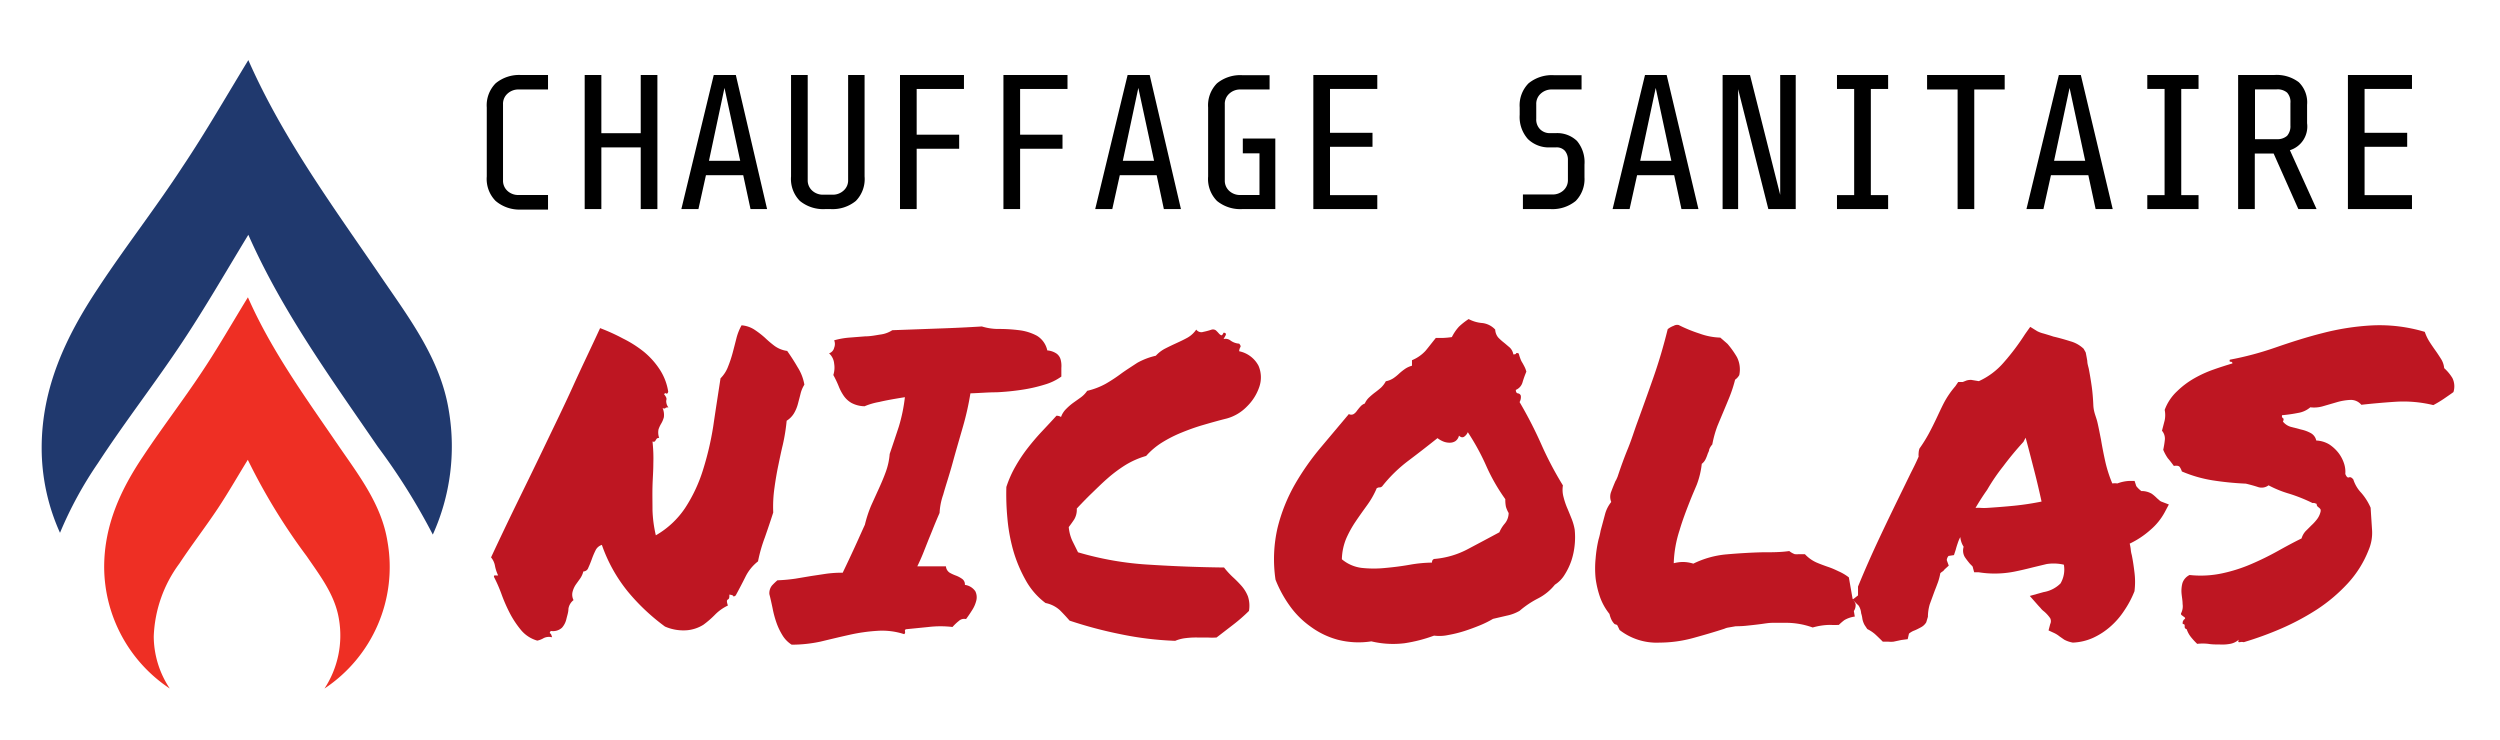<svg xmlns="http://www.w3.org/2000/svg" viewBox="0 0 240 71"><defs><style>.cls-1{fill:#20396e;}.cls-1,.cls-2{fill-rule:evenodd;}.cls-2{fill:#ee2f24;}.cls-3{fill:#be1622;}</style></defs><title>logoPlan de travail 1</title><g id="Calque_3" data-name="Calque 3"><path class="cls-1" d="M9.41,44.45c2.61-4,5.51-7.71,8.12-11.65,2.21-3.33,4.2-6.79,6.31-10.26,3.24,7.33,7.91,13.75,12.43,20.35a60.52,60.52,0,0,1,5.28,8.43,20.53,20.53,0,0,0,1.54-11.88c-.81-5.1-4-9.15-6.82-13.32-4.52-6.6-9.19-13-12.43-20.35C21.73,9.23,19.74,12.7,17.53,16,14.92,20,12,23.73,9.41,27.67,6.33,32.31,4,37.2,4,43a19.78,19.78,0,0,0,1.76,8.15A37,37,0,0,1,9.41,44.45Z"/><path class="cls-2" d="M37.2,52c-.56-3.56-2.76-6.38-4.75-9.28-3.15-4.6-6.4-9.07-8.65-14.18-1.48,2.41-2.86,4.83-4.4,7.14-1.82,2.75-3.84,5.37-5.66,8.12C11.59,47,10,50.41,10,54.45a14.06,14.06,0,0,0,6.3,11.65,9.07,9.07,0,0,1-1.54-5,12.5,12.5,0,0,1,2.46-7c1.19-1.8,2.51-3.51,3.7-5.3,1-1.51,1.9-3.09,2.87-4.66a58.1,58.1,0,0,0,5.65,9.25c1.3,1.9,2.73,3.74,3.1,6.06a9.28,9.28,0,0,1-1.39,6.65A14,14,0,0,0,37.2,52Z"/><path d="M47.58,19.29a3,3,0,0,1-.85-2.35V10.32A3,3,0,0,1,47.58,8,3.53,3.53,0,0,1,50,7.2h2.61V8.59h-2.8a1.53,1.53,0,0,0-1.1.41,1.3,1.3,0,0,0-.42,1v7.32a1.32,1.32,0,0,0,.42,1,1.52,1.52,0,0,0,1.1.4h2.8v1.4H50A3.53,3.53,0,0,1,47.58,19.29Z"/><path d="M57.73,14.15v5.92h-1.6V7.2h1.6v5.59h3.78V7.2h1.6V20.07h-1.6V14.15Z"/><path d="M67.77,16.82l-.72,3.25H65.41L68.52,7.2h2.12l3,12.87H72.05l-.7-3.25Zm3.29-1.38-1.51-7-1.49,7Z"/><path d="M82.16,19.29a3.52,3.52,0,0,1-2.45.78h-.46a3.53,3.53,0,0,1-2.46-.78,3,3,0,0,1-.85-2.35V7.2h1.6V17.29a1.32,1.32,0,0,0,.42,1,1.52,1.52,0,0,0,1.1.4h.83a1.52,1.52,0,0,0,1.1-.4,1.29,1.29,0,0,0,.43-1V7.2H83v9.74A3,3,0,0,1,82.16,19.29Z"/><path d="M92.08,12.93v1.35H88v5.79H86.4V7.2h6.14V8.54H88v4.39Z"/><path d="M102,12.93v1.35H97.93v5.79h-1.6V7.2h6.15V8.54H97.93v4.39Z"/><path d="M107.5,16.82l-.72,3.25h-1.64L108.25,7.2h2.12l3,12.87h-1.64l-.69-3.25Zm3.29-1.38-1.51-7-1.49,7Z"/><path d="M116.83,19.29a3,3,0,0,1-.85-2.35V10.32A3,3,0,0,1,116.83,8a3.53,3.53,0,0,1,2.46-.78h2.59V8.59H119.1A1.53,1.53,0,0,0,118,9a1.3,1.3,0,0,0-.42,1v7.32a1.32,1.32,0,0,0,.42,1,1.52,1.52,0,0,0,1.1.4h1.81v-4h-1.6V13.3h3.12v6.77h-3.14A3.53,3.53,0,0,1,116.83,19.29Z"/><path d="M132.22,7.2V8.54h-4.54v4.21h4.08v1.34h-4.08v4.64h4.54v1.34h-6.14V7.2Z"/><path d="M151.27,19.29a3.53,3.53,0,0,1-2.46.78H146.2v-1.4H149a1.52,1.52,0,0,0,1.1-.4,1.32,1.32,0,0,0,.42-1V15.38a1.34,1.34,0,0,0-.28-.89,1.05,1.05,0,0,0-.86-.34h-.55a2.88,2.88,0,0,1-2.15-.8,3.18,3.18,0,0,1-.79-2.33v-.7A3,3,0,0,1,146.74,8a3.53,3.53,0,0,1,2.46-.78h2.63V8.59H149a1.53,1.53,0,0,0-1.1.41,1.3,1.3,0,0,0-.42,1v1.4a1.32,1.32,0,0,0,.36,1,1.3,1.3,0,0,0,1,.38h.55a2.73,2.73,0,0,1,2,.75,3.18,3.18,0,0,1,.72,2.28v1.21A3,3,0,0,1,151.27,19.29Z"/><path d="M157.16,16.82l-.72,3.25h-1.63L157.92,7.2H160l3.05,12.87h-1.63l-.7-3.25Zm3.29-1.38-1.5-7-1.49,7Z"/><path d="M166.86,20.07h-1.49V7.2H168l2.9,11.51V7.2h1.49V20.07h-2.63L166.86,8.56Z"/><path d="M178,18.73V8.54h-1.65V7.2h4.91V8.54H179.6V18.73h1.66v1.34h-4.91V18.73Z"/><path d="M187.93,20.07V8.59H185V7.2h7.45V8.59h-2.92V20.07Z"/><path d="M196.89,16.82l-.72,3.25h-1.63L197.65,7.2h2.11l3.06,12.87h-1.64l-.7-3.25Zm3.29-1.38-1.5-7-1.49,7Z"/><path d="M207.8,18.73V8.54h-1.66V7.2h4.92V8.54H209.4V18.73h1.66v1.34h-4.92V18.73Z"/><path d="M216.46,14.74v5.33h-1.6V7.2h3.46a3.52,3.52,0,0,1,2.36.69,2.69,2.69,0,0,1,.8,2.17v1.77a2.38,2.38,0,0,1-1.65,2.59l2.56,5.65h-1.75l-2.37-5.33Zm3.1-5.85a1.4,1.4,0,0,0-1-.31h-2.08v4.78h2.08a1.4,1.4,0,0,0,1-.32,1.4,1.4,0,0,0,.32-1V9.9A1.33,1.33,0,0,0,219.56,8.89Z"/><path d="M231.55,7.2V8.54H227v4.21h4.09v1.34H227v4.64h4.55v1.34H225.4V7.2Z"/><path class="cls-3" d="M55.06,57.61a1.3,1.3,0,0,0-.49.83c0,.33-.12.66-.2,1a1.88,1.88,0,0,1-.42.82,1.27,1.27,0,0,1-1.07.31q-.16.19-.06.24c.06,0,.12.15.18.37a1.16,1.16,0,0,0-.81.08,2,2,0,0,1-.61.24,3.15,3.15,0,0,1-1.55-1,9.17,9.17,0,0,1-1.09-1.64A15.53,15.53,0,0,1,48.13,57a14.17,14.17,0,0,0-.71-1.62c0-.1,0-.15.14-.14a1.23,1.23,0,0,0,.26,0,3.74,3.74,0,0,1-.3-.91,1.73,1.73,0,0,0-.38-.82q1.17-2.51,2.5-5.24c.89-1.82,1.79-3.66,2.69-5.54S54.14,39,55,37.1s1.77-3.77,2.61-5.6a18.48,18.48,0,0,1,2.2,1,11,11,0,0,1,2,1.27,7.52,7.52,0,0,1,1.51,1.68,5.38,5.38,0,0,1,.83,2.16c-.05.16-.12.22-.2.16s-.15,0-.2.08a1.1,1.1,0,0,1,.22.35.35.35,0,0,1,0,.2.65.65,0,0,0,0,.26.92.92,0,0,0,.2.45c-.13,0-.23,0-.28.06s-.15.07-.28,0a1.7,1.7,0,0,1,.12.89,2.52,2.52,0,0,1-.24.58,3,3,0,0,0-.27.57,1.55,1.55,0,0,0,.06.83.32.32,0,0,0-.22.06.71.71,0,0,0-.1.14.71.71,0,0,1-.1.14.22.22,0,0,1-.22,0,15,15,0,0,1,.08,2.12c0,.72-.06,1.44-.08,2.19s0,1.5,0,2.28a12.29,12.29,0,0,0,.32,2.42,8.41,8.41,0,0,0,2.81-2.62,14.55,14.55,0,0,0,1.7-3.6,29,29,0,0,0,1-4.24c.22-1.51.46-3.05.7-4.61a3.17,3.17,0,0,0,.71-1.09,11.71,11.71,0,0,0,.45-1.34c.12-.45.24-.92.36-1.39a5.18,5.18,0,0,1,.5-1.27,2.65,2.65,0,0,1,1.24.42,8.64,8.64,0,0,1,1,.77,10.19,10.19,0,0,0,.93.79,2.7,2.7,0,0,0,1.21.48q.57.81,1,1.56a4.5,4.5,0,0,1,.65,1.68,2.88,2.88,0,0,0-.37.88c-.08.33-.17.65-.26,1a3.56,3.56,0,0,1-.38.89,2.16,2.16,0,0,1-.69.69,18.13,18.13,0,0,1-.36,2.26c-.17.7-.31,1.39-.45,2.06s-.26,1.38-.36,2.11a12.89,12.89,0,0,0-.12,2.38c-.25.78-.52,1.58-.81,2.41a14.33,14.33,0,0,0-.65,2.28,4.28,4.28,0,0,0-1.21,1.49c-.3.6-.61,1.19-.93,1.78q-.21.16-.24.06c0-.06-.15-.11-.37-.14,0,.25,0,.4-.14.47s-.11.26,0,.58a4.33,4.33,0,0,0-1.21.85,8.94,8.94,0,0,1-1.15,1A3.57,3.57,0,0,1,66,60.5a4.42,4.42,0,0,1-2.16-.35,19.82,19.82,0,0,1-3.56-3.35,14.79,14.79,0,0,1-2.5-4.49,1,1,0,0,0-.61.53,7.23,7.23,0,0,0-.36.85q-.16.44-.33.81a.51.51,0,0,1-.48.36,2.12,2.12,0,0,1-.3.67l-.43.6a2.25,2.25,0,0,0-.3.67A1.14,1.14,0,0,0,55.06,57.61Z"/><path class="cls-3" d="M76,61.89a2.76,2.76,0,0,1-.9-.93,6.11,6.11,0,0,1-.57-1.21,9.54,9.54,0,0,1-.36-1.35c-.1-.48-.2-.93-.31-1.36a1.18,1.18,0,0,1,.25-.83,6.2,6.2,0,0,1,.52-.5,16.21,16.21,0,0,0,1.74-.16l1.49-.25,1.46-.22a11.06,11.06,0,0,1,1.58-.1c.4-.83.78-1.64,1.13-2.4s.68-1.51,1-2.21a11.51,11.51,0,0,1,.62-1.88l.75-1.65c.24-.53.46-1.05.65-1.58a6.43,6.43,0,0,0,.36-1.68c.32-.94.61-1.81.87-2.6a15.79,15.79,0,0,0,.59-2.85c-1,.16-1.85.31-2.47.46A6.44,6.44,0,0,0,83,39a2.75,2.75,0,0,1-1.28-.33A2.32,2.32,0,0,1,81,38a4.53,4.53,0,0,1-.49-.93A10.09,10.09,0,0,0,80,36a2.33,2.33,0,0,0,.08-1.08,1.5,1.5,0,0,0-.49-1,.73.73,0,0,0,.49-.54.94.94,0,0,0,0-.71,7.44,7.44,0,0,1,1.45-.26l1.52-.12c.5,0,1-.1,1.43-.17a2.72,2.72,0,0,0,1.18-.42l4.38-.16c1.52-.05,2.93-.12,4.22-.2a5.41,5.41,0,0,0,1.68.24,15.15,15.15,0,0,1,1.9.12,4.84,4.84,0,0,1,1.7.53,2.17,2.17,0,0,1,1,1.41,1.83,1.83,0,0,1,.91.32,1.06,1.06,0,0,1,.38.59,2.39,2.39,0,0,1,.06.77c0,.28,0,.56,0,.83a5.26,5.26,0,0,1-1.63.78,14.45,14.45,0,0,1-2.17.49,23.18,23.18,0,0,1-2.44.24c-.85,0-1.68.08-2.49.1a26.85,26.85,0,0,1-.7,3.14c-.34,1.19-.69,2.37-1,3.51s-.66,2.17-.91,3.07a6.21,6.21,0,0,0-.35,1.76c-.27.62-.49,1.15-.66,1.58s-.34.83-.49,1.21l-.44,1.11c-.15.37-.33.78-.55,1.23h2.75a.8.8,0,0,0,.36.61,3.78,3.78,0,0,0,.61.28,2.67,2.67,0,0,1,.58.31.64.64,0,0,1,.27.58,1.45,1.45,0,0,1,1,.61,1.3,1.3,0,0,1,.1.87,3,3,0,0,1-.41.95c-.2.32-.39.6-.58.85a.76.76,0,0,0-.69.18,4.76,4.76,0,0,0-.61.58,9.86,9.86,0,0,0-2.3,0l-2.1.21c-.14,0-.19.1-.16.22a.23.23,0,0,1-.08.26,6.79,6.79,0,0,0-2.57-.32,16.83,16.83,0,0,0-2.67.38c-.9.2-1.82.42-2.77.65A13.21,13.21,0,0,1,76,61.89Z"/><path class="cls-3" d="M100.37,57.89a6.87,6.87,0,0,1-1.92-2.22,13.31,13.31,0,0,1-1.18-2.83,16.67,16.67,0,0,1-.56-3.09,24.52,24.52,0,0,1-.1-3,10.44,10.44,0,0,1,.89-2A14.69,14.69,0,0,1,98.67,43c.43-.55.88-1.08,1.35-1.58s.94-1,1.4-1.51a.83.83,0,0,1,.44.12,2,2,0,0,1,.49-.77,5.43,5.43,0,0,1,.68-.59l.73-.52a2.6,2.6,0,0,0,.61-.63,6.88,6.88,0,0,0,1.8-.69,14.9,14.9,0,0,0,1.51-1c.49-.35,1-.67,1.5-1a6.67,6.67,0,0,1,1.78-.68,3.16,3.16,0,0,1,.9-.69c.37-.19.73-.36,1.1-.53s.71-.33,1.05-.52a2.54,2.54,0,0,0,.83-.77.6.6,0,0,0,.68.22,6.7,6.7,0,0,0,.81-.22.48.48,0,0,1,.4.08A3.88,3.88,0,0,1,117,32a.73.73,0,0,0,.24.19c.07,0,.14-.06.22-.25.22,0,.28.12.18.29l-.18.32a.77.77,0,0,1,.67.14,1.57,1.57,0,0,0,.83.3q.19.21.12.33a.82.82,0,0,0-.12.4,2.71,2.71,0,0,1,1.86,1.4,2.81,2.81,0,0,1,.08,2,4.74,4.74,0,0,1-1.19,1.9,4.28,4.28,0,0,1-1.92,1.15c-.84.21-1.61.43-2.33.64s-1.4.46-2.06.73a12.5,12.5,0,0,0-1.86.95,7,7,0,0,0-1.51,1.28,8.08,8.08,0,0,0-2,.88,13.25,13.25,0,0,0-1.69,1.26c-.53.46-1,.93-1.52,1.43s-1,1-1.45,1.48a1.81,1.81,0,0,1-.25,1.05c-.16.24-.33.48-.52.73a4,4,0,0,0,.34,1.31l.55,1.11a30.09,30.09,0,0,0,6.85,1.19q3.61.23,7.17.27a7.85,7.85,0,0,0,.83.91,11.45,11.45,0,0,1,.85.86,3.43,3.43,0,0,1,.61,1,2.89,2.89,0,0,1,.1,1.4,16,16,0,0,1-1.5,1.31l-1.61,1.24a6.29,6.29,0,0,1-.87,0c-.34,0-.69,0-1,0a8.11,8.11,0,0,0-1.1.06,3.63,3.63,0,0,0-1,.26,31,31,0,0,1-5.21-.63,40.47,40.47,0,0,1-4.93-1.31q-.45-.52-.93-1A2.88,2.88,0,0,0,100.37,57.89Z"/><path class="cls-3" d="M131.65,61.57a8,8,0,0,1-3.24-.16,7.86,7.86,0,0,1-2.6-1.26,8.44,8.44,0,0,1-2-2,11.43,11.43,0,0,1-1.36-2.5,13.43,13.43,0,0,1,.2-5,16.3,16.3,0,0,1,1.66-4.15,24.57,24.57,0,0,1,2.49-3.55l2.69-3.2a.47.47,0,0,0,.46,0,1.08,1.08,0,0,0,.32-.32c.1-.13.21-.27.33-.4a1,1,0,0,1,.42-.29,1.77,1.77,0,0,1,.43-.6,6.62,6.62,0,0,1,.56-.47c.2-.15.39-.3.57-.46a2.44,2.44,0,0,0,.46-.61,2,2,0,0,0,.71-.28,4.09,4.09,0,0,0,.56-.45,5.58,5.58,0,0,1,.55-.44,2.2,2.2,0,0,1,.69-.32v-.53a3.67,3.67,0,0,0,1.29-.89c.27-.32.59-.74,1-1.25.3,0,.53,0,.71,0a7.54,7.54,0,0,0,.83-.08,4.25,4.25,0,0,1,.68-1,6.42,6.42,0,0,1,.93-.73,3.31,3.31,0,0,0,1.3.38,2,2,0,0,1,1.25.63,1.28,1.28,0,0,0,.28.75,4.88,4.88,0,0,0,.53.48l.56.47a1.16,1.16,0,0,1,.37.68c.13,0,.22,0,.26-.08s.13-.06.26,0a4.19,4.19,0,0,0,.17.53,1.73,1.73,0,0,0,.18.36c.06.11.13.23.2.37a2.2,2.2,0,0,1,.18.48,9.56,9.56,0,0,0-.36,1,1.12,1.12,0,0,1-.65.75c0,.22.08.33.24.34A.32.32,0,0,1,146,38a1,1,0,0,1-.12.6,40.36,40.36,0,0,1,2.06,4,33.42,33.42,0,0,0,2.1,4,2.65,2.65,0,0,0,.06,1.12,7.08,7.08,0,0,0,.36,1.07c.15.35.29.7.43,1.05a5.11,5.11,0,0,1,.28,1,7.22,7.22,0,0,1,0,1.47,7,7,0,0,1-.32,1.52,6.23,6.23,0,0,1-.65,1.35,2.92,2.92,0,0,1-.93.95,5,5,0,0,1-1.62,1.32,9,9,0,0,0-1.77,1.19,4.09,4.09,0,0,1-1.22.46l-1.33.31a9.7,9.7,0,0,1-1.25.62c-.49.2-1,.39-1.5.55a11.93,11.93,0,0,1-1.54.38,4.06,4.06,0,0,1-1.37.06,14.23,14.23,0,0,1-2.83.73A9,9,0,0,1,131.65,61.57Zm.52-14.71a8.16,8.16,0,0,1-.95,1.67c-.36.5-.72,1-1.07,1.52a10.43,10.43,0,0,0-.91,1.64,5.48,5.48,0,0,0-.42,2,3.63,3.63,0,0,0,1.92.83,10.82,10.82,0,0,0,2.28,0c.78-.07,1.56-.17,2.35-.31a13,13,0,0,1,2.1-.2c0-.24.11-.36.32-.36a8.31,8.31,0,0,0,3.15-.95c1-.53,2-1.06,3-1.6a3.21,3.21,0,0,1,.53-.85,1.61,1.61,0,0,0,.36-1,2.77,2.77,0,0,1-.26-.6,3.36,3.36,0,0,1-.06-.73,17.9,17.9,0,0,1-1.82-3.17,22.28,22.28,0,0,0-1.78-3.26,1,1,0,0,1-.32.41c-.16.13-.34.1-.53-.08a.86.86,0,0,1-.36.54,1,1,0,0,1-.54.14,1.62,1.62,0,0,1-.61-.12,2.33,2.33,0,0,1-.55-.32c-.94.75-1.88,1.48-2.81,2.18a13.68,13.68,0,0,0-2.52,2.47c-.14.08-.22.1-.24.08S132.33,46.8,132.17,46.86Z"/><path class="cls-3" d="M155,59.91a1.56,1.56,0,0,1-.28-.38,2.65,2.65,0,0,1-.21-.59,5.61,5.61,0,0,1-.89-1.57,9,9,0,0,1-.44-1.84,9.48,9.48,0,0,1,0-1.92,12.19,12.19,0,0,1,.28-1.82,7,7,0,0,0,.2-.85c.14-.51.27-1,.41-1.52a3.16,3.16,0,0,1,.61-1.23,1.31,1.31,0,0,1,0-1c.13-.35.26-.67.4-1a1.64,1.64,0,0,0,.12-.22,1.59,1.59,0,0,1,.08-.18c.33-1,.64-1.85,1-2.73s.61-1.72.91-2.53c.54-1.48,1.06-2.93,1.56-4.36s.95-2.95,1.35-4.57a2,2,0,0,1,.57-.32.76.76,0,0,1,.2-.08.79.79,0,0,1,.28,0,13.77,13.77,0,0,0,2,.82,6.31,6.31,0,0,0,2,.39l.69.6a8.53,8.53,0,0,1,.91,1.28,2.62,2.62,0,0,1,.22,1.72,1.36,1.36,0,0,1-.4.44,13.23,13.23,0,0,1-.53,1.64c-.19.47-.38.92-.56,1.35s-.42,1-.61,1.46a10.47,10.47,0,0,0-.49,1.77,1.43,1.43,0,0,0-.3.49c0,.13-.09.27-.14.4a4.12,4.12,0,0,1-.2.51,1.24,1.24,0,0,1-.37.46,8.07,8.07,0,0,1-.48,2c-.22.53-.43,1-.65,1.56-.37.94-.73,1.88-1,2.81a11.2,11.2,0,0,0-.56,3.17,3.7,3.7,0,0,1,.88-.12,3.45,3.45,0,0,1,1,.16,9,9,0,0,1,3.17-.89c1.14-.1,2.28-.17,3.41-.2.95,0,1.82,0,2.63-.12a1.78,1.78,0,0,0,.53.3,2,2,0,0,0,.4,0h.24l.33,0a3.47,3.47,0,0,0,1.09.79c.35.15.72.29,1.13.43s.69.27,1,.42a4.62,4.62,0,0,1,1,.59l.36,2.06c.22.3.31.5.29.6a1,1,0,0,1-.17.57l.09.53a2.7,2.7,0,0,0-1,.34,5.09,5.09,0,0,0-.53.46,8.45,8.45,0,0,1-.85,0,6.14,6.14,0,0,0-1.66.25,7.54,7.54,0,0,0-2.66-.45c-.38,0-.76,0-1.16,0s-.77.07-1.15.12-.81.1-1.21.14a9.82,9.82,0,0,1-1.21.07l-.69.12a1.52,1.52,0,0,0-.4.12c-.92.3-1.91.59-3,.89a12.25,12.25,0,0,1-3.22.44,5.79,5.79,0,0,1-3.84-1.21c-.11-.24-.19-.4-.24-.49A2.32,2.32,0,0,1,155,59.91Z"/><path class="cls-3" d="M177.84,57.57l.53-.41,0-.85c.67-1.64,1.37-3.21,2.08-4.72s1.46-3.06,2.24-4.65l.75-1.54c.26-.51.51-1,.75-1.57a1.34,1.34,0,0,1,0-.35,1.46,1.46,0,0,1,.08-.42,14.21,14.21,0,0,0,.91-1.46c.23-.43.45-.87.67-1.33s.5-1.08.78-1.62a8.63,8.63,0,0,1,1.08-1.57l.28-.41.44,0,.35-.14a1.47,1.47,0,0,1,.46-.06l.73.12a6.92,6.92,0,0,0,2.36-1.76,22.26,22.26,0,0,0,2.08-2.76l.49-.69.65.4a2.71,2.71,0,0,0,.64.24c.3.09.61.18.93.29.57.13,1.12.29,1.66.46a3,3,0,0,1,1.25.71l.2.36q.09.45.15.81c0,.24.08.49.14.73.11.57.2,1.12.28,1.68s.13,1.16.16,1.84.26,1.08.39,1.63.23,1.1.34,1.64c.13.78.28,1.53.44,2.24a12.8,12.8,0,0,0,.65,2,2,2,0,0,1,.49,0,3.7,3.7,0,0,1,1.13-.24l.52,0,.16.49a2.25,2.25,0,0,0,.21.24,2.32,2.32,0,0,0,.28.24,1.93,1.93,0,0,1,1,.26,3.8,3.8,0,0,1,.5.43l.21.18a.67.67,0,0,0,.2.14l.73.28-.41.77a5.91,5.91,0,0,1-1.35,1.66,8.43,8.43,0,0,1-2,1.33,4,4,0,0,1,.1.53,2.66,2.66,0,0,0,.1.56c.11.54.19,1.1.26,1.68a7.25,7.25,0,0,1,0,1.8,9.45,9.45,0,0,1-1,1.88,7.31,7.31,0,0,1-1.29,1.49,6.77,6.77,0,0,1-1.68,1.1,5.25,5.25,0,0,1-1.94.46,2.72,2.72,0,0,1-.83-.28l-.46-.32a2.49,2.49,0,0,0-.53-.33l-.52-.24.16-.61a.64.64,0,0,0,0-.56,3.36,3.36,0,0,0-.59-.65,1.76,1.76,0,0,1-.28-.26c-.08-.1-.18-.2-.28-.31l-.81-.92,1.33-.37a3,3,0,0,0,1.62-.83,2.64,2.64,0,0,0,.32-1.8,4.34,4.34,0,0,0-1.66-.06l-1.29.31c-.62.16-1.22.3-1.82.42a9.77,9.77,0,0,1-1.94.18,9.34,9.34,0,0,1-1.45-.12l-.45,0-.12-.44a.27.27,0,0,0-.1-.19l-.18-.18a7.88,7.88,0,0,1-.49-.64,1.23,1.23,0,0,1-.12-1,2.07,2.07,0,0,1-.32-.93,3.57,3.57,0,0,0-.26.62c-.07.2-.13.4-.18.59l-.17.52-.52.08a.66.66,0,0,0-.14.25.3.3,0,0,0,0,.24l.16.44-.41.37a.64.64,0,0,1-.2.2,1.16,1.16,0,0,0-.2.16,5.56,5.56,0,0,1-.22.85c-.1.27-.2.54-.31.81L185.26,58a4.28,4.28,0,0,0-.18,1.21l-.16.53a1.29,1.29,0,0,1-.51.48c-.2.11-.4.21-.58.29a1.79,1.79,0,0,0-.57.32l-.12.53-.61.08-.75.16a2.47,2.47,0,0,1-.5,0l-.53,0q-.48-.48-.78-.75a3.61,3.61,0,0,0-.71-.46L179,60a2.06,2.06,0,0,1-.21-.58,2.86,2.86,0,0,0-.12-.55,1.58,1.58,0,0,0-.24-.73Zm12.9-10.51c-.38.54-.74,1.1-1.09,1.7a3.35,3.35,0,0,1,.54,0,5.28,5.28,0,0,0,.55,0c.94-.06,1.82-.13,2.62-.21a26.42,26.42,0,0,0,2.63-.4c-.22-1-.45-2-.71-3s-.53-2.08-.82-3.13l-.21.4a30.12,30.12,0,0,0-1.94,2.34A18.86,18.86,0,0,0,190.78,47Z"/><path class="cls-3" d="M207.67,43.18a9,9,0,0,0,.16-1,1.17,1.17,0,0,0-.28-.83l.26-1a2.52,2.52,0,0,0,0-1A4.62,4.62,0,0,1,209,37.56a8.11,8.11,0,0,1,1.63-1.23,11.18,11.18,0,0,1,1.86-.85c.65-.23,1.25-.42,1.82-.59a.14.14,0,0,0-.16-.16c-.11,0-.14-.06-.08-.2a30.26,30.26,0,0,0,4.38-1.17c1.47-.51,3-1,4.51-1.38a23.92,23.92,0,0,1,4.73-.74,15.07,15.07,0,0,1,5.09.62,4.4,4.4,0,0,0,.44.93c.19.3.39.59.59.87s.38.56.55.83a2,2,0,0,1,.28.85,4.34,4.34,0,0,1,.79.95,1.81,1.81,0,0,1,.1,1.35c-.3.22-.61.43-.93.65a11.2,11.2,0,0,1-1,.6,12.14,12.14,0,0,0-3.64-.32c-1.21.08-2.3.18-3.27.29a1.32,1.32,0,0,0-1-.47,5.47,5.47,0,0,0-1.28.2L223,39a3,3,0,0,1-1.21.1,2.36,2.36,0,0,1-1.17.54,14.26,14.26,0,0,1-1.54.22.26.26,0,0,0,.08.29c.08,0,.09.16,0,.32a1.5,1.5,0,0,0,.77.51l1,.26a3.51,3.51,0,0,1,.91.34,1.06,1.06,0,0,1,.52.71,2.63,2.63,0,0,1,1.26.38,3.71,3.71,0,0,1,.89.83,3.45,3.45,0,0,1,.52,1,2.57,2.57,0,0,1,.12,1c.11.27.22.38.35.33s.26,0,.42.2a3.3,3.3,0,0,0,.75,1.27,5.53,5.53,0,0,1,.91,1.44c.05.8.1,1.53.14,2.18a4.19,4.19,0,0,1-.34,1.9,10.16,10.16,0,0,1-2,3.19,15.69,15.69,0,0,1-2.94,2.49A23.81,23.81,0,0,1,219,60.34a32,32,0,0,1-3.6,1.31.81.81,0,0,0-.38,0c-.15,0-.18,0-.1-.24a1.69,1.69,0,0,1-.83.4,4.13,4.13,0,0,1-1,.06c-.37,0-.73,0-1.09-.06a4.75,4.75,0,0,0-1.07,0,6.87,6.87,0,0,1-.59-.64,2.49,2.49,0,0,1-.42-.77.23.23,0,0,1-.19-.27c0-.14,0-.22-.18-.22a.49.49,0,0,1,0-.24l.08-.16c.11-.08.16-.14.14-.18s-.05-.08-.12-.12l-.2-.15a.16.16,0,0,1-.06-.2,1.44,1.44,0,0,0,.14-.87c0-.33-.07-.68-.1-1a2.93,2.93,0,0,1,.08-1,1.33,1.33,0,0,1,.69-.79,9.81,9.81,0,0,0,3.13-.16,14.9,14.9,0,0,0,2.79-.89,27.82,27.82,0,0,0,2.51-1.23c.79-.44,1.56-.86,2.32-1.23a1.78,1.78,0,0,1,.38-.69l.55-.55a4.6,4.6,0,0,0,.52-.56,1.89,1.89,0,0,0,.37-.75.47.47,0,0,0,0-.24.53.53,0,0,0-.12-.14l-.17-.14a.37.37,0,0,1-.08-.25l-.22-.08a.74.74,0,0,0-.18,0,15.58,15.58,0,0,0-2.22-.89,10.4,10.4,0,0,1-2-.81,1.09,1.09,0,0,1-1,.17c-.33-.11-.72-.22-1.18-.33a28.59,28.59,0,0,1-3.21-.32,12.46,12.46,0,0,1-2.93-.85,1.63,1.63,0,0,0-.2-.42c-.08-.12-.27-.16-.57-.11-.19-.26-.38-.51-.58-.74A4.25,4.25,0,0,1,207.67,43.18Z"/></g></svg>